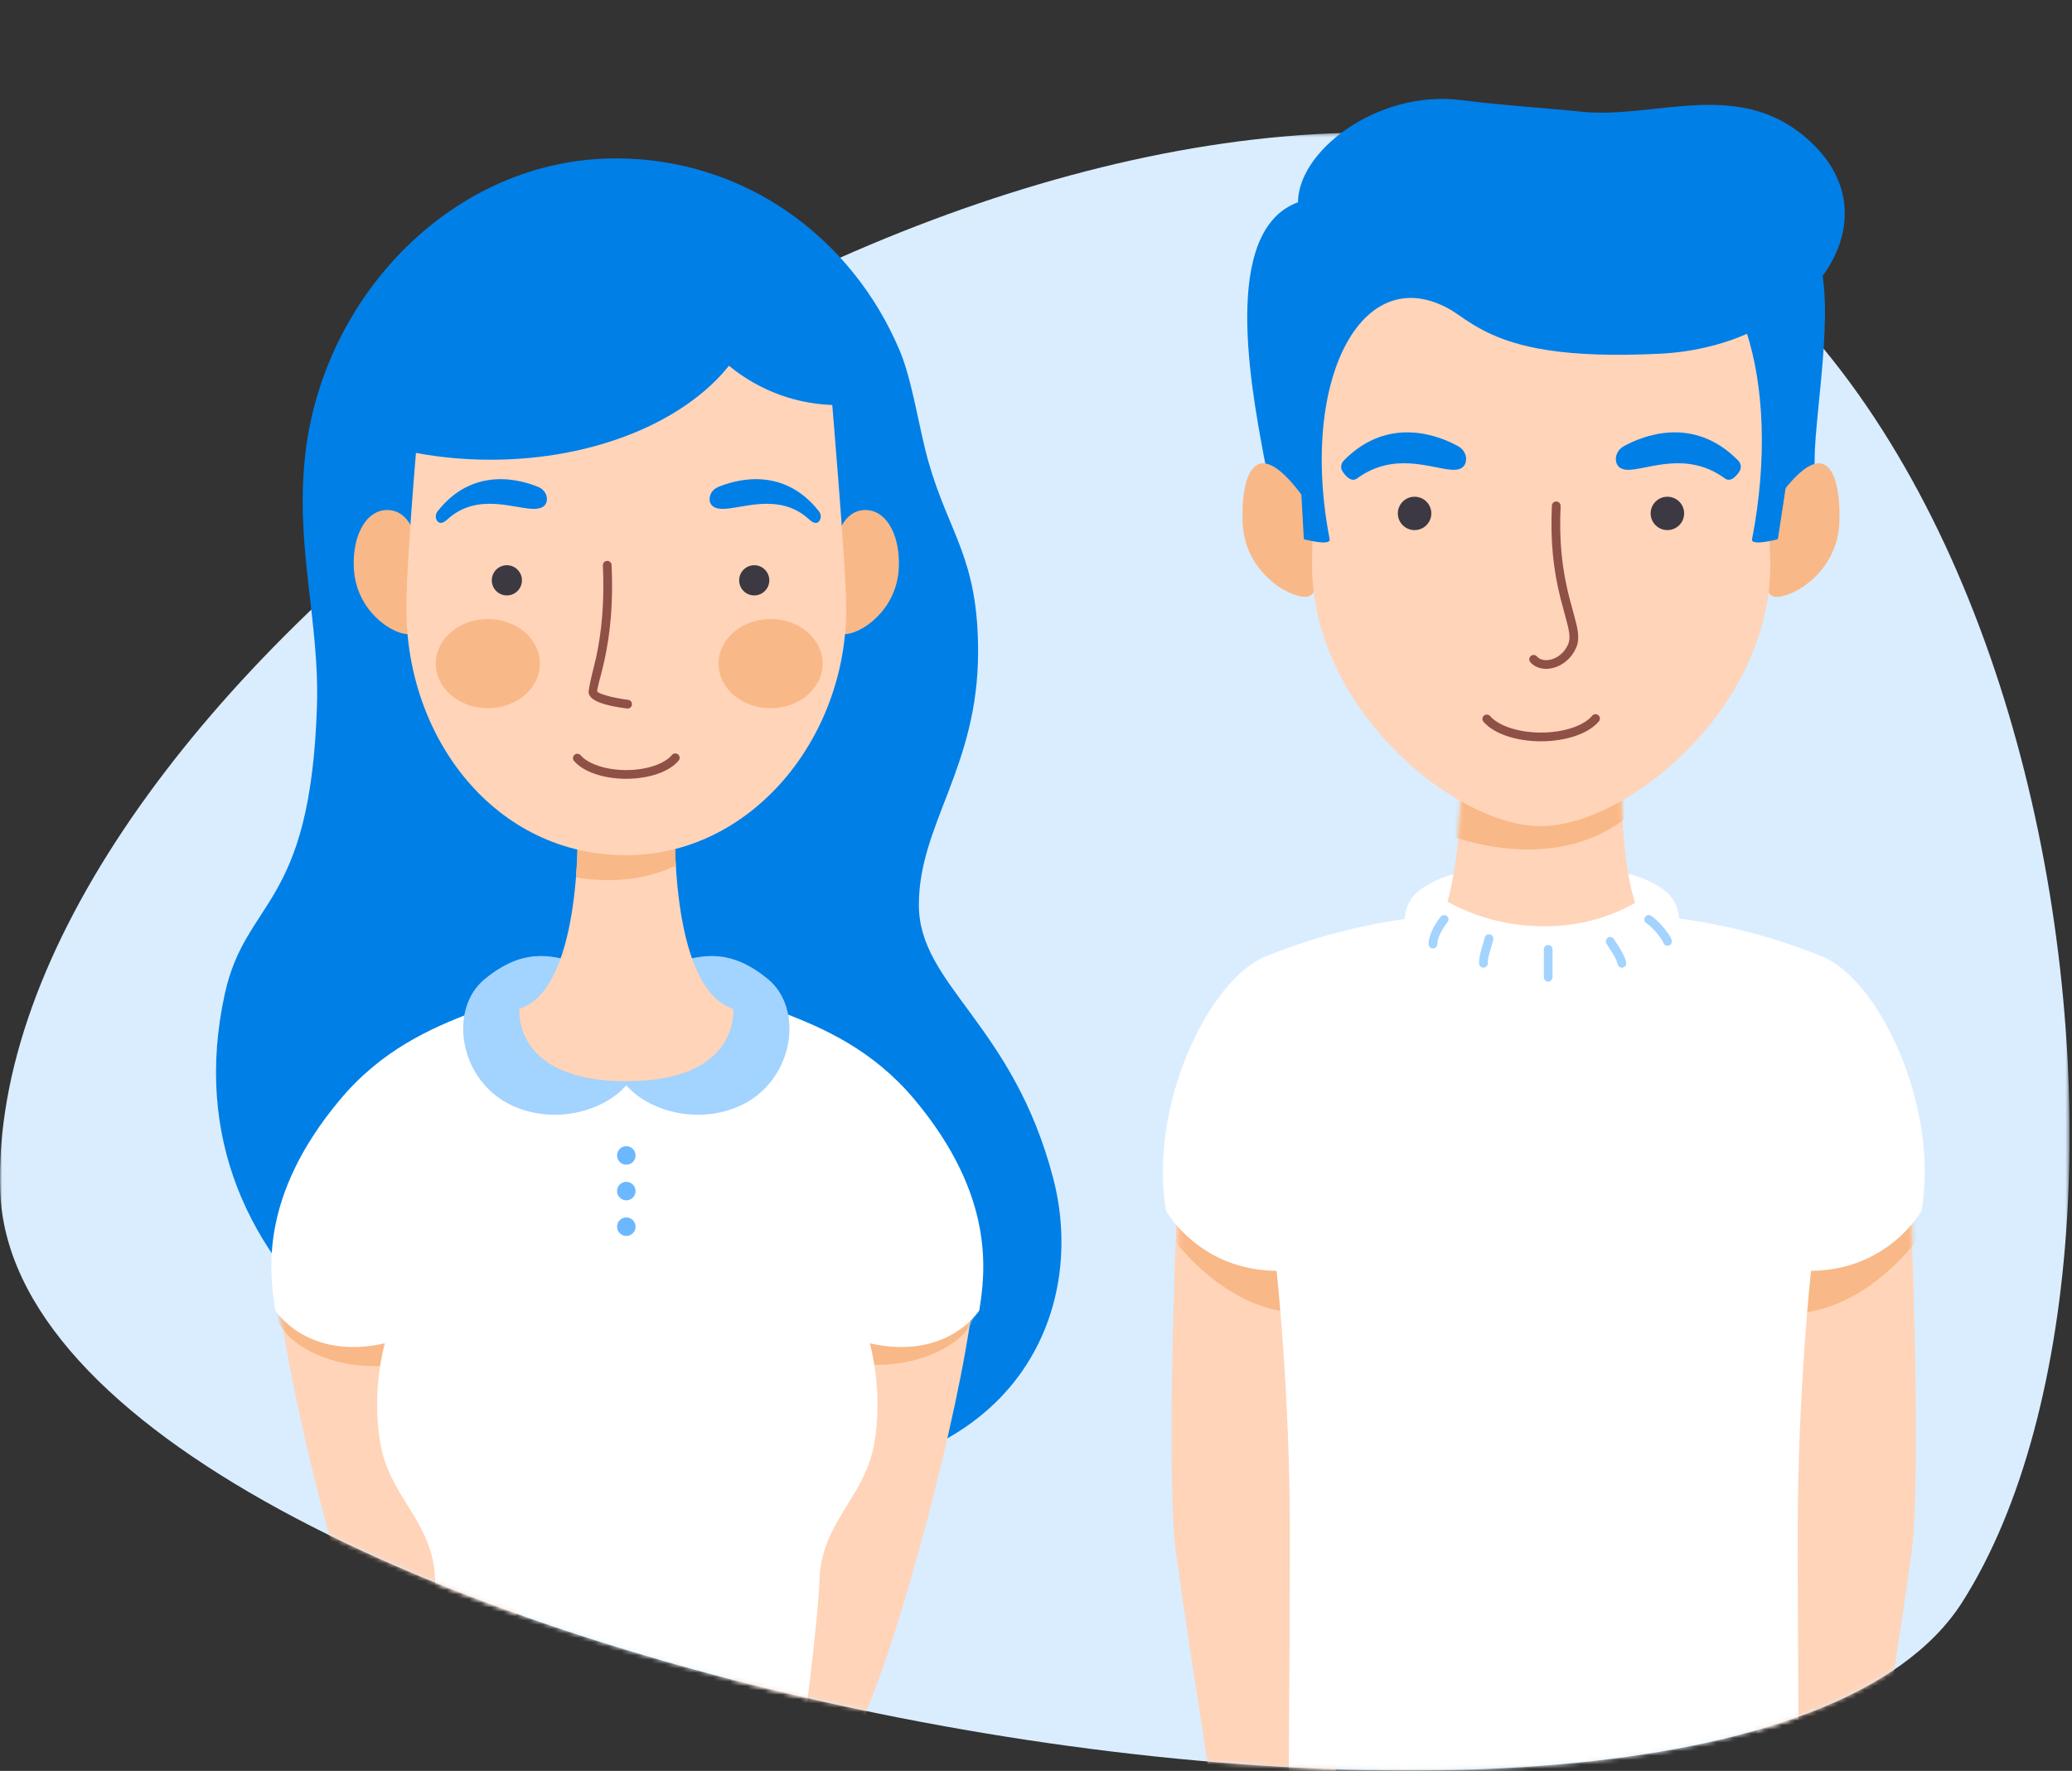 <?xml version="1.0" encoding="UTF-8" standalone="no"?>
<svg
   xmlns:dc="http://purl.org/dc/elements/1.1/"
   xmlns:cc="http://creativecommons.org/ns#"
   xmlns:rdf="http://www.w3.org/1999/02/22-rdf-syntax-ns#"
   xmlns:svg="http://www.w3.org/2000/svg"
   xmlns="http://www.w3.org/2000/svg"
   xmlns:xlink="http://www.w3.org/1999/xlink"
   xmlns:sodipodi="http://sodipodi.sourceforge.net/DTD/sodipodi-0.dtd"
   xmlns:inkscape="http://www.inkscape.org/namespaces/inkscape"
   width="475"
   height="406"
   viewBox="0 0 475 406"
   version="1.1"
   id="svg6446"
   sodipodi:docname="p14.svg"
   inkscape:version="0.92.4 5da689c313, 2019-01-14">
  <rect x="0" y="0" width="475" height="406" fill="#333333" stroke="none"/>
  <sodipodi:namedview
     pagecolor="#ffffff"
     bordercolor="#666666"
     borderopacity="1"
     objecttolerance="10"
     gridtolerance="10"
     guidetolerance="10"
     inkscape:pageopacity="0"
     inkscape:pageshadow="2"
     inkscape:window-width="1916"
     inkscape:window-height="1041"
     id="namedview6448"
     showgrid="false"
     inkscape:zoom="0.61458333"
     inkscape:cx="-45.618644"
     inkscape:cy="192"
     inkscape:window-x="1920"
     inkscape:window-y="18"
     inkscape:window-maximized="0"
     inkscape:current-layer="svg6446" />
  <!-- Generator: Sketch 59.1 (86144) - https://sketch.com -->
  <title
     id="title6305">Lehrpersonen</title>
  <desc
     id="desc6307">Created with Sketch.</desc>
  <defs
     id="defs6321">
    <polygon
       id="path-1"
       points="474.439,0.4 474.439,375.923 0,375.923 0,0.4 " />
    <path
       d="m 0,239.859 v 0.237 c 0,0.979 0.018,1.946 0.049,2.92 v 0 C 3.63,352.321 394.704,424.13 449.856,337.294 v 0 C 505.008,250.457 468.598,10.696 328.104,0.88 v 0 C 323.49,0.558 318.816,0.4 314.102,0.4 v 0 C 176.636,0.4 0.122,134.595 0,239.859 Z"
       id="path-3"
       inkscape:connector-curvature="0" />
    <path
       d="M 2.472,2.177 C 1.009,18.397 -0.753,75.255 1.009,93.72 v 0 c 0.438,4.587 4.507,31.082 7.469,50.131 v 0 c 9.967,0.857 19.81,1.454 29.438,1.781 v 0 C 36.023,132.167 31.646,100.15 29.212,75.2 v 0 L 35.466,22.709 C 30.804,21.216 11.363,0.479 4.61,0.482 v 0 c -1.062,0 -1.812,0.513 -2.138,1.695"
       id="path-5"
       inkscape:connector-curvature="0" />
    <path
       d="m 0,239.859 v 0.237 c 0,0.979 0.018,1.946 0.049,2.92 v 0 C 3.63,352.321 394.704,424.13 449.856,337.294 v 0 C 505.008,250.457 468.598,10.696 328.104,0.88 v 0 C 323.49,0.558 318.816,0.4 314.102,0.4 v 0 C 176.636,0.4 0.122,134.595 0,239.859 Z"
       id="path-7"
       inkscape:connector-curvature="0" />
    <path
       d="m 7.795,14.538 -7.068,94.842 c 10.237,2.634 20.676,5.05 31.171,7.219 v 0 c 0.423,-1.164 0.859,-2.313 1.309,-3.443 v 0 C 41.479,92.361 54.917,41.867 56.801,18.538 v 0 l -7.999,-18.179"
       id="path-9"
       inkscape:connector-curvature="0" />
    <path
       d="m 0,239.859 v 0.237 c 0,0.979 0.018,1.946 0.049,2.92 v 0 C 3.63,352.321 394.704,424.13 449.856,337.294 v 0 C 505.008,250.457 468.598,10.696 328.104,0.88 v 0 C 323.49,0.558 318.816,0.4 314.102,0.4 v 0 C 176.636,0.4 0.122,134.595 0,239.859 Z"
       id="path-11"
       inkscape:connector-curvature="0" />
    <path
       d="M 0.007,18.674 C 1.117,32.539 6.24,55.926 11.951,77.078 v 0 c 13.176,6.496 27.618,12.525 42.915,18.016 v 0 L 48.925,14.645 7.993,0.361"
       id="path-13"
       inkscape:connector-curvature="0" />
    <path
       d="m 0,239.859 v 0.237 c 0,0.979 0.018,1.946 0.049,2.92 v 0 C 3.63,352.321 394.704,424.13 449.856,337.294 v 0 C 505.008,250.457 468.598,10.696 328.104,0.88 v 0 C 323.49,0.558 318.816,0.4 314.102,0.4 v 0 C 176.636,0.4 0.122,134.595 0,239.859 Z"
       id="path-15"
       inkscape:connector-curvature="0" />
    <path
       d="M 2.105,22.797 8.359,75.492 C 6.367,96.003 3.07,121.275 0.902,137.178 v 0 C 13.234,133.635 23.872,129.03 32.341,123.292 v 0 c 2.079,-13.66 3.935,-26.183 4.222,-29.209 v 0 c 1.761,-18.536 0,-75.614 -1.462,-91.898 v 0 C 34.774,0.998 34.024,0.483 32.962,0.483 v 0 C 26.21,0.481 6.769,21.299 2.105,22.797"
       id="path-17"
       inkscape:connector-curvature="0" />
    <path
       d="m 0,239.859 v 0.237 c 0,0.979 0.018,1.946 0.049,2.92 v 0 C 3.63,352.321 394.704,424.13 449.856,337.294 v 0 C 505.008,250.457 468.598,10.696 328.104,0.88 v 0 C 323.49,0.558 318.816,0.4 314.102,0.4 v 0 C 176.636,0.4 0.122,134.595 0,239.859 Z"
       id="path-19"
       inkscape:connector-curvature="0" />
    <path
       d="m 0,239.859 v 0.237 c 0,0.979 0.018,1.946 0.049,2.92 v 0 C 3.63,352.321 394.704,424.13 449.856,337.294 v 0 C 505.008,250.457 468.598,10.696 328.104,0.88 v 0 C 323.49,0.558 318.816,0.4 314.102,0.4 v 0 C 176.636,0.4 0.122,134.595 0,239.859 Z"
       id="path-21"
       inkscape:connector-curvature="0" />
    <path
       d="m 7.043,0.87 c 0,0 -0.481,21.123 -4.7,30.135 v 0 c 0,0 -11.313,16.456 23.021,16.456 v 0 c 34.332,0 22.904,-16.456 22.904,-16.456 v 0 C 43.16,21.457 43.684,0.87 43.684,0.87 v 0"
       id="path-23"
       inkscape:connector-curvature="0" />
  </defs>
  <g
     id="Symbols"
     style="fill:none;fill-rule:evenodd;stroke:none;stroke-width:1"
     transform="translate(0,22)">
    <g
       id="Illustration/Medium/Lehrpersonen-Copy"
       transform="translate(-15,-22)">
      <g
         id="Lehrpersonen"
         transform="translate(15,22)">
        <g
           id="Group-6"
           transform="translate(0,8)">
          <g
             id="Group-3">
            <mask
               id="mask-2"
               fill="white">
              <use
                 xlink:href="#path-1"
                 id="use6323"
                 x="0"
                 y="0"
                 width="100%"
                 height="100%" />
            </mask>
            <g
               id="Clip-2" />
            <path
               d="M 328.103,0.88 C 187.608,-8.935 -3.532,133.711 0.049,243.016 3.631,352.32 394.705,424.13 449.856,337.294 505.008,250.457 468.598,10.696 328.103,0.88"
               id="Fill-1"
               mask="url(#mask-2)"
               inkscape:connector-curvature="0"
               style="fill:#d9edff" />
          </g>
          <path
             d="M 69.962,74.349 C 74.006,37.838 103.989,6.312 141.22,6.312 c 29.412,0 54.123,18.106 65.057,44.129 2.908,6.918 4.416,17.905 6.574,25.447 4.777,16.701 11.375,22.012 11.375,43.532 0,26.512 -13.579,39.553 -13.579,58.026 0,18.473 21.602,27.231 30.826,62.805 8.321,32.086 -10.386,72.526 -73.693,68.594 C 102.262,304.777 37.186,263.467 51.525,197.913 56.359,175.807 71.166,178.462 72.661,131.924 73.288,112.411 67.625,95.455 69.962,74.349"
             id="Fill-4"
             inkscape:connector-curvature="0"
             style="fill:#007fe7" />
        </g>
        <g
           id="Group-9"
           transform="translate(0,8)">
          <mask
             id="mask-4"
             fill="white">
            <use
               xlink:href="#path-3"
               id="use6331"
               x="0"
               y="0"
               width="100%"
               height="100%" />
          </mask>
          <g
             id="Clip-8" />
          <path
             d="m 297.468,305.093 c 3.159,32.497 9.598,76.968 9.598,76.968 0,0 12.078,8.459 14.164,9.778 0,0 1.038,1.821 -0.448,3.792 -1.488,1.97 -9.79,-2.001 -9.79,-2.001 0,0 12.392,12.629 13.301,21.535 0.31,3.033 -0.289,6.962 -2.864,9.946 -4.986,5.778 -12.614,7.006 -15.163,5.173 -6.382,-4.593 -12.421,-17.494 -12.421,-17.494 -4.992,-10.562 -13.961,-18.997 -13.961,-18.997 0,0 -9.867,-62.844 -10.561,-70.152 -1.76,-18.492 0,-75.436 1.459,-91.682 2.406,-8.708 27.543,18.834 32.929,20.563 z"
             id="Fill-7"
             mask="url(#mask-4)"
             inkscape:connector-curvature="0"
             style="fill:#ffd4b9" />
        </g>
        <g
           id="Group-12"
           transform="translate(269,237)">
          <mask
             id="mask-6"
             fill="white">
            <use
               xlink:href="#path-5"
               id="use6337"
               x="0"
               y="0"
               width="100%"
               height="100%" />
          </mask>
          <g
             id="Clip-11" />
          <path
             d="M 44.868,35.088 C 38.838,43.295 22.943,45.954 7.743,33.156 -4.768,22.621 -9.703,9.331 -3.674,1.124 2.357,-7.084 18.11,-6.134 31.515,3.245 44.92,12.624 50.898,26.88 44.868,35.088"
             id="Fill-10"
             mask="url(#mask-6)"
             inkscape:connector-curvature="0"
             style="fill:#f9b887" />
        </g>
        <g
           id="Group-15"
           transform="translate(0,8)">
          <mask
             id="mask-8"
             fill="white">
            <use
               xlink:href="#path-7"
               id="use6343"
               x="0"
               y="0"
               width="100%"
               height="100%" />
          </mask>
          <g
             id="Clip-14" />
          <path
             d="m 223.554,263.624 c -1.881,23.477 -15.292,74.288 -23.548,95.213 -8.257,20.926 -11.9,48.435 -11.9,48.435 l -24.17,-2.79 10.709,-144.883 40.925,-14.27 z"
             id="Fill-13"
             mask="url(#mask-8)"
             inkscape:connector-curvature="0"
             style="fill:#ffd4b9" />
        </g>
        <g
           id="Group-18"
           transform="translate(167,252)">
          <mask
             id="mask-10"
             fill="white">
            <use
               xlink:href="#path-9"
               id="use6349"
               x="0"
               y="0"
               width="100%"
               height="100%" />
          </mask>
          <g
             id="Clip-17" />
          <path
             d="m 56.655,25.029 c 0.682,6.054 -7.356,12.133 -17.951,13.58 -10.596,1.446 -19.738,-2.289 -20.419,-8.342 -0.681,-6.054 7.356,-12.134 17.951,-13.58 10.595,-1.446 19.738,2.289 20.419,8.343"
             id="Fill-16"
             mask="url(#mask-10)"
             inkscape:connector-curvature="0"
             style="fill:#f9b887" />
        </g>
        <g
           id="Group-21"
           transform="translate(0,8)">
          <mask
             id="mask-12"
             fill="white">
            <use
               xlink:href="#path-11"
               id="use6355"
               x="0"
               y="0"
               width="100%"
               height="100%" />
          </mask>
          <g
             id="Clip-20" />
          <path
             d="m 63.53,263.624 c 1.882,23.477 15.292,74.288 23.549,95.213 8.257,20.926 11.899,48.435 11.899,48.435 L 123.148,404.483 112.439,259.6 71.515,245.33 Z"
             id="Fill-19"
             mask="url(#mask-12)"
             inkscape:connector-curvature="0"
             style="fill:#ffd4b9" />
        </g>
        <g
           id="Group-24"
           transform="translate(63,252)">
          <mask
             id="mask-14"
             fill="white">
            <use
               xlink:href="#path-13"
               id="use6361"
               x="0"
               y="0"
               width="100%"
               height="100%" />
          </mask>
          <g
             id="Clip-23" />
          <path
             d="M 0.154,25.214 C -0.527,31.312 7.495,37.436 18.072,38.893 28.649,40.35 37.775,36.587 38.455,30.49 39.135,24.392 31.111,18.267 20.535,16.809 9.959,15.353 0.834,19.115 0.154,25.214"
             id="Fill-22"
             mask="url(#mask-14)"
             inkscape:connector-curvature="0"
             style="fill:#f9b887" />
        </g>
        <g
           id="Group-27"
           transform="translate(0,8)">
          <mask
             id="mask-16"
             fill="white">
            <use
               xlink:href="#path-15"
               id="use6367"
               x="0"
               y="0"
               width="100%"
               height="100%" />
          </mask>
          <g
             id="Clip-26" />
          <path
             d="m 410.338,305.093 c -3.158,32.497 -9.597,76.968 -9.597,76.968 0,0 -12.079,8.459 -14.165,9.778 0,0 -1.038,1.821 0.449,3.792 1.487,1.97 9.789,-2.001 9.789,-2.001 0,0 -12.391,12.629 -13.301,21.535 -0.309,3.033 0.289,6.962 2.864,9.946 4.987,5.778 12.614,7.006 15.164,5.173 6.382,-4.593 12.42,-17.494 12.42,-17.494 4.993,-10.562 13.962,-18.997 13.962,-18.997 0,0 9.866,-62.844 10.561,-70.152 1.759,-18.492 0,-75.436 -1.459,-91.682 -2.406,-8.708 -27.543,18.834 -32.93,20.563 z"
             id="Fill-25"
             mask="url(#mask-16)"
             inkscape:connector-curvature="0"
             style="fill:#ffd4b9" />
        </g>
        <g
           id="Group-30"
           transform="translate(402,237)">
          <mask
             id="mask-18"
             fill="white">
            <use
               xlink:href="#path-17"
               id="use6373"
               x="0"
               y="0"
               width="100%"
               height="100%" />
          </mask>
          <g
             id="Clip-29" />
          <path
             d="m -7.296,35.224 c 6.03,8.239 21.924,10.909 37.124,-1.94 C 42.341,22.708 47.275,9.367 41.246,1.128 35.216,-7.111 19.461,-6.157 6.058,3.257 -7.348,12.672 -13.326,26.985 -7.296,35.224"
             id="Fill-28"
             mask="url(#mask-18)"
             inkscape:connector-curvature="0"
             style="fill:#f9b887" />
        </g>
        <g
           id="Group-37"
           transform="translate(0,8)">
          <g
             id="Group-33">
            <mask
               id="mask-20"
               fill="white">
              <use
                 xlink:href="#path-19"
                 id="use6379"
                 x="0"
                 y="0"
                 width="100%"
                 height="100%" />
            </mask>
            <g
               id="Clip-32" />
            <path
               d="m 110.831,420.321 c 0,0 -10.517,-70.778 -11.08,-88.116 C 99.32,318.92 89.449,313.449 87.232,301.141 85.015,288.836 88.22,277.98 88.22,277.98 70.357,281.996 63.122,270.448 63.122,270.448 61.765,261.913 59.278,244.34 78.045,221.997 96.812,199.654 122.62,201.756 132.085,189.863 h 23.446 c 9.466,11.892 35.274,9.791 54.041,32.134 18.767,22.343 16.279,39.916 14.923,48.451 0,0 -7.236,11.548 -25.098,7.532 0,0 3.205,10.856 0.987,23.161 -2.217,12.307 -12.087,17.779 -12.519,31.064 -0.562,17.338 -11.08,88.116 -11.08,88.116 z"
               id="Fill-31"
               mask="url(#mask-20)"
               inkscape:connector-curvature="0"
               style="fill:#ffffff" />
          </g>
          <g
             id="Group-36">
            <mask
               id="mask-22"
               fill="white">
              <use
                 xlink:href="#path-21"
                 id="use6385"
                 x="0"
                 y="0"
                 width="100%"
                 height="100%" />
            </mask>
            <g
               id="Clip-35" />
            <path
               d="m 412.63,409.167 c 0,0 -0.498,-55.903 -0.498,-88.117 0,-32.212 3.042,-59.692 3.042,-59.692 17.826,-0.148 25.345,-13.779 25.345,-13.779 4.065,-23.948 -9.719,-53.047 -22.937,-58.353 -26.207,-10.517 -44.258,-8.845 -45.7,-10.517 h -35.941 c -1.441,1.672 -19.492,0 -45.699,10.517 -13.218,5.306 -27.002,34.405 -22.938,58.353 0,0 7.518,13.631 25.345,13.779 0,0 3.042,27.48 3.042,59.692 0,32.214 -0.498,88.117 -0.498,88.117 z"
               id="Fill-34"
               mask="url(#mask-22)"
               inkscape:connector-curvature="0"
               style="fill:#ffffff" />
          </g>
        </g>
        <g
           id="Group-86"
           transform="translate(75,17)">
          <path
             d="m 100.987,185.416 c -10.411,-8.436 -17.687,-5.344 -30.427,0 -12.74,5.345 -7.011,13.791 -3.822,21.46 3.004,7.225 16.133,12.801 27.639,7.766 12.54,-5.486 15.19,-22.273 6.61,-29.226"
             id="Fill-38"
             inkscape:connector-curvature="0"
             style="fill:#a3d3ff" />
          <path
             d="m 66.603,185.416 c -12.74,-5.344 -20.015,-8.436 -30.426,0 -8.58,6.953 -5.93,23.74 6.608,29.226 11.508,5.035 24.636,-0.541 27.64,-7.766 3.188,-7.669 8.918,-16.115 -3.822,-21.46"
             id="Fill-40"
             inkscape:connector-curvature="0"
             style="fill:#a3d3ff" />
          <path
             d="m 44.06,192.284 c 14.967,-4.687 13.364,-44.214 13.364,-44.214 h 22.315 c 0,0 -1.603,39.527 13.363,44.214 0,0 1.738,16.604 -24.521,16.604 -26.26,0 -24.522,-16.604 -24.522,-16.604"
             id="Fill-42"
             inkscape:connector-curvature="0"
             style="fill:#ffd4b9" />
          <path
             d="M 79.931,159.43 C 79.543,152.924 79.74,148.07 79.74,148.07 H 57.423 c 0,0 0.253,6.258 -0.384,14.088 4.698,0.807 14.107,1.581 22.892,-2.729"
             id="Fill-44"
             inkscape:connector-curvature="0"
             style="fill:#f9b887" />
          <path
             d="m 21.121,90.295 c 0,-6.356 -2.302,-11.646 -6.358,-12.287 -5.423,-0.858 -9.089,5.324 -8.642,13.368 0.535,9.655 8.717,15.01 12.414,15.01 3.698,0 2.585,-9.734 2.585,-16.09"
             id="Fill-46"
             inkscape:connector-curvature="0"
             style="fill:#f9b887" />
          <path
             d="m 122.4,78.008 c -4.056,0.642 -6.358,5.931 -6.358,12.287 0,6.357 -1.113,16.091 2.585,16.091 3.697,0 11.878,-5.356 12.414,-15.011 0.447,-8.043 -3.219,-14.224 -8.642,-13.368"
             id="Fill-48"
             inkscape:connector-curvature="0"
             style="fill:#f9b887" />
          <path
             d="m 18.16,100.552 c 0,-13.058 3.387,-49.338 3.387,-49.338 0,0 30.541,-16.446 46.948,-16.446 19.971,0 47.055,16.197 47.055,16.197 0,0 3.451,40.178 3.451,49.588 0,29.847 -21.85,56.525 -50.506,56.525 -29.891,0 -50.335,-26.677 -50.335,-56.525"
             id="Fill-50"
             inkscape:connector-curvature="0"
             style="fill:#ffd4b9" />
          <path
             d="m 44.653,94.05 c 0,1.913 -1.547,3.462 -3.455,3.462 -1.908,0 -3.455,-1.55 -3.455,-3.462 0,-1.913 1.548,-3.462 3.455,-3.462 1.909,0 3.455,1.55 3.455,3.462"
             id="Fill-52"
             inkscape:connector-curvature="0"
             style="fill:#3c3942" />
          <path
             d="m 101.361,94.05 c 0,1.913 -1.548,3.462 -3.455,3.462 -1.909,0 -3.455,-1.55 -3.455,-3.462 0,-1.913 1.547,-3.462 3.455,-3.462 1.908,0 3.455,1.55 3.455,3.462"
             id="Fill-54"
             inkscape:connector-curvature="0"
             style="fill:#3c3942" />
          <path
             d="m 112.756,78.253 c -8.216,-10.541 -19.292,-7.207 -23.166,-5.58 -1.224,0.514 -2.06,1.754 -1.893,3.072 0.119,0.949 0.758,1.835 2.69,1.921 4.293,0.191 13.161,-3.996 20.129,2.437 1.223,1.13 1.928,0.86 2.327,0.308 0.462,-0.638 0.398,-1.536 -0.087,-2.158"
             id="Fill-56"
             inkscape:connector-curvature="0"
             style="fill:#007fe7" />
          <path
             d="m 25.301,78.253 c 8.216,-10.541 19.292,-7.207 23.167,-5.58 1.223,0.514 2.059,1.754 1.893,3.072 -0.12,0.949 -0.759,1.835 -2.691,1.921 -4.293,0.191 -13.161,-3.996 -20.129,2.437 -1.223,1.13 -1.928,0.86 -2.327,0.308 -0.462,-0.638 -0.398,-1.536 0.087,-2.158"
             id="Fill-58"
             inkscape:connector-curvature="0"
             style="fill:#007fe7" />
          <path
             d="m 56.596,135.465 c -0.36,-0.419 -0.312,-1.05 0.107,-1.41 0.419,-0.36 1.05,-0.312 1.41,0.107 1.715,1.998 5.804,3.391 10.435,3.391 4.684,0 8.81,-1.426 10.489,-3.455 0.352,-0.426 0.982,-0.485 1.408,-0.133 0.426,0.352 0.485,0.982 0.133,1.408 -2.118,2.56 -6.805,4.18 -12.03,4.18 -5.161,0 -9.799,-1.58 -11.953,-4.088 z"
             id="Stroke-60"
             inkscape:connector-curvature="0"
             style="fill:#8f5046;fill-rule:nonzero" />
          <path
             d="m 63.209,90.633 c -0.025,-0.552 0.402,-1.019 0.954,-1.044 0.552,-0.025 1.019,0.402 1.044,0.954 0.384,8.507 -0.253,15.433 -1.62,21.735 -0.212,0.979 -0.435,1.913 -0.69,2.911 -0.147,0.574 -0.592,2.258 -0.579,2.208 -0.338,1.295 -0.447,1.904 -0.409,2.098 0.098,0.491 3.215,1.464 7.094,1.959 0.548,0.07 0.935,0.571 0.866,1.118 -0.07,0.548 -0.571,0.935 -1.118,0.866 -5.068,-0.646 -8.432,-1.696 -8.802,-3.551 -0.17,-0.854 1.603,-7.654 1.685,-8.032 1.331,-6.137 1.953,-12.891 1.577,-21.22 z"
             id="Stroke-62"
             inkscape:connector-curvature="0"
             style="fill:#8f5046;fill-rule:nonzero" />
          <path
             d="m 113.592,113.145 c 0,5.644 -5.341,10.222 -11.93,10.222 -6.588,0 -11.929,-4.577 -11.929,-10.222 0,-5.644 5.341,-10.222 11.929,-10.222 6.589,0 11.93,4.577 11.93,10.222"
             id="Fill-64"
             inkscape:connector-curvature="0"
             style="fill:#f9b887" />
          <path
             d="m 48.77,113.145 c 0,5.644 -5.342,10.222 -11.93,10.222 -6.588,0 -11.93,-4.577 -11.93,-10.222 0,-5.644 5.342,-10.222 11.93,-10.222 6.588,0 11.93,4.577 11.93,10.222"
             id="Fill-66"
             inkscape:connector-curvature="0"
             style="fill:#f9b887" />
          <path
             d="M 130.304,51.665 C 124.665,22.781 98.015,0.902 65.967,0.902 31.431,0.902 3.162,26.309 0.706,58.511 10.958,63.466 23.686,66.401 37.476,66.401 c 23.81,0 44.44,-8.755 54.636,-21.549 6.838,5.641 15.597,9.028 25.144,9.028 4.573,0 8.961,-0.786 13.047,-2.215"
             id="Fill-68"
             inkscape:connector-curvature="0"
             style="fill:#007fe7" />
          <path
             d="m 70.702,225.905 c 0,1.174 -0.951,2.125 -2.121,2.125 -1.172,0 -2.122,-0.952 -2.122,-2.125 0,-1.173 0.95,-2.125 2.122,-2.125 1.17,0 2.121,0.952 2.121,2.125"
             id="Fill-70"
             inkscape:connector-curvature="0"
             style="fill:#6cb8ff" />
          <path
             d="m 70.702,234.073 c 0,1.174 -0.951,2.125 -2.121,2.125 -1.172,0 -2.122,-0.952 -2.122,-2.125 0,-1.173 0.95,-2.124 2.122,-2.124 1.17,0 2.121,0.952 2.121,2.124"
             id="Fill-72"
             inkscape:connector-curvature="0"
             style="fill:#6cb8ff" />
          <path
             d="m 70.702,242.241 c 0,1.173 -0.951,2.125 -2.121,2.125 -1.172,0 -2.122,-0.952 -2.122,-2.125 0,-1.174 0.95,-2.125 2.122,-2.125 1.17,0 2.121,0.952 2.121,2.125"
             id="Fill-74"
             inkscape:connector-curvature="0"
             style="fill:#6cb8ff" />
          <path
             d="m 218.939,55.654 c 0,-30.642 26.632,-55.482 59.483,-55.482 20.532,0 51.225,2.199 61.915,16.957 6.413,8.855 0.668,37.676 0.668,49.167 0,10.88 -7.017,8.711 -12.818,17.274 -10.537,15.558 -28.578,27.565 -49.765,27.565 -32.851,0 -59.483,-24.84 -59.483,-55.482"
             id="Fill-76"
             inkscape:connector-curvature="0"
             style="fill:#007fe7" />
          <path
             d="M 228.806,6.349 C 205.182,6.327 210.537,42.433 214.061,61.982 c 6.024,33.409 9.716,25.676 9.716,25.676 l 7.337,-1.417 c 0,0 -16.172,-43.231 1.538,-60.623 7.441,-7.309 10.045,-19.255 -3.847,-19.269"
             id="Fill-78"
             inkscape:connector-curvature="0"
             style="fill:#007fe7" />
          <path
             d="m 305.722,164.52 c -8.754,-5.569 -14.871,-3.529 -25.584,0 -10.712,3.528 -5.894,9.102 -3.214,14.163 2.526,4.769 13.565,8.45 23.24,5.126 10.544,-3.621 12.771,-14.701 5.557,-19.289"
             id="Fill-80"
             inkscape:connector-curvature="0"
             style="fill:#ffffff" />
          <path
             d="m 276.812,164.52 c -10.713,-3.529 -16.83,-5.569 -25.584,0 -7.214,4.589 -4.987,15.669 5.556,19.289 9.677,3.324 20.715,-0.357 23.241,-5.126 2.681,-5.061 7.499,-10.636 -3.214,-14.163"
             id="Fill-82"
             inkscape:connector-curvature="0"
             style="fill:#ffffff" />
          <path
             d="m 255.376,171.825 c 4.233,-9.093 4.716,-30.405 4.716,-30.405 h 36.765 c 0,0 -0.525,20.771 4.599,30.405 0,0 11.469,16.604 -22.982,16.604 -34.45,0 -23.099,-16.604 -23.099,-16.604"
             id="Fill-84"
             inkscape:connector-curvature="0"
             style="fill:#ffd4b9" />
        </g>
        <g
           id="Group-89"
           transform="translate(328,157)">
          <mask
             id="mask-24"
             fill="white">
            <use
               xlink:href="#path-23"
               id="use6417"
               x="0"
               y="0"
               width="100%"
               height="100%" />
          </mask>
          <g
             id="Clip-88" />
          <path
             d="M 46.116,7.461 C 27.021,23.764 0.327,11.011 0.327,11.011 L 4.254,-2.851 H 46.583 c 0,0 15.936,-3.695 -0.468,10.312"
             id="Fill-87"
             mask="url(#mask-24)"
             inkscape:connector-curvature="0"
             style="fill:#f9b887" />
        </g>
        <g
           id="Group-128"
           transform="translate(284)">
          <path
             d="m 121.991,94.524 c -1.133,1.698 -1.601,1.012 -1.771,0.333 0.022,0.456 0.041,1.158 0.041,2.21 0,7.02 -1.289,17.773 2.993,17.773 4.282,0 13.757,-5.916 14.38,-16.579 0.518,-8.885 -1.777,-24.519 -15.643,-3.737 m -1.771,0.333 c -0.064,-1.239 -0.157,-0.625 0,0"
             id="Fill-90"
             inkscape:connector-curvature="0"
             style="fill:#f9b887" />
          <path
             d="m 18.312,94.857 c 0.157,-0.624 0.063,-1.239 0,0 m -0.041,2.21 c 0,-1.052 0.019,-1.755 0.041,-2.21 C 18.142,95.537 17.674,96.222 16.541,94.524 2.674,73.742 0.38,89.377 0.898,98.261 1.52,108.924 10.995,114.841 15.277,114.841 c 4.283,0 2.994,-10.753 2.994,-17.774"
             id="Fill-92"
             inkscape:connector-curvature="0"
             style="fill:#f9b887" />
          <path
             d="m 16.784,107.6 c 0,-14.422 3.528,-75.282 3.528,-75.282 h 48.907 c 20.805,0 49.018,17.89 49.018,17.89 0,0 3.597,46.999 3.597,57.392 0,32.968 -33,59.814 -52.615,59.814 -19.614,0 -52.435,-26.846 -52.435,-59.814"
             id="Fill-94"
             inkscape:connector-curvature="0"
             style="fill:#ffd4b9" />
          <path
             d="m 44.124,95.708 c 0,2.112 -1.718,3.825 -3.836,3.825 -2.119,0 -3.838,-1.712 -3.838,-3.825 0,-2.112 1.718,-3.824 3.838,-3.824 2.118,0 3.836,1.711 3.836,3.824"
             id="Fill-96"
             inkscape:connector-curvature="0"
             style="fill:#3c3942" />
          <path
             d="m 102.082,95.708 c 0,2.112 -1.718,3.825 -3.837,3.825 -2.119,0 -3.837,-1.712 -3.837,-3.825 0,-2.112 1.718,-3.824 3.837,-3.824 2.118,0 3.837,1.711 3.837,3.824"
             id="Fill-98"
             inkscape:connector-curvature="0"
             style="fill:#3c3942" />
          <path
             d="M 114.474,83.585 C 104.104,73.03 92.294,78.059 88.22,80.322 c -1.287,0.715 -2.055,2.179 -1.709,3.606 0.249,1.026 1.064,1.92 3.207,1.776 4.76,-0.32 13.24,-4.207 21.724,1.993 1.491,1.089 3.023,-1.099 3.395,-1.755 0.43,-0.757 0.249,-1.735 -0.363,-2.357"
             id="Fill-100"
             inkscape:connector-curvature="0"
             style="fill:#007fe7" />
          <path
             d="m 24.06,83.585 c 10.369,-10.555 22.179,-5.526 26.253,-3.263 1.287,0.715 2.055,2.179 1.709,3.606 -0.249,1.026 -1.064,1.92 -3.207,1.776 -4.76,-0.32 -13.24,-4.207 -21.724,1.993 -1.49,1.089 -3.023,-1.099 -3.395,-1.755 -0.43,-0.757 -0.249,-1.735 0.364,-2.357"
             id="Fill-102"
             inkscape:connector-curvature="0"
             style="fill:#007fe7" />
          <path
             d="m 56.086,143.477 c -0.361,-0.418 -0.314,-1.05 0.104,-1.41 0.418,-0.361 1.05,-0.314 1.41,0.104 1.928,2.235 6.499,3.783 11.672,3.783 5.233,0 9.846,-1.585 11.733,-3.855 0.353,-0.425 0.984,-0.483 1.408,-0.13 0.425,0.353 0.483,0.984 0.13,1.408 -2.327,2.799 -7.499,4.576 -13.271,4.576 -5.701,0 -10.82,-1.734 -13.186,-4.477 z"
             id="Stroke-104"
             inkscape:connector-curvature="0"
             style="fill:#8f5046;fill-rule:nonzero" />
          <path
             d="m 71.765,93.928 c 0.025,-0.552 0.493,-0.979 1.044,-0.954 0.552,0.025 0.979,0.493 0.954,1.044 -0.37,8.162 0.351,14.446 1.942,20.774 0.25,0.996 1.538,5.62 1.768,6.69 0.459,2.133 0.455,3.638 -0.149,5.031 -2.093,4.828 -7.928,6.244 -10.495,3.304 -0.363,-0.416 -0.321,-1.048 0.095,-1.411 0.416,-0.363 1.048,-0.321 1.411,0.096 1.537,1.761 5.612,0.772 7.154,-2.785 0.405,-0.935 0.408,-2.053 0.029,-3.815 -0.215,-1 -1.49,-5.577 -1.753,-6.623 -1.637,-6.509 -2.38,-12.986 -2,-21.352 z"
             id="Stroke-106"
             inkscape:connector-curvature="0"
             style="fill:#8f5046;fill-rule:nonzero" />
          <path
             d="M 131.846,11.271 C 150.667,29.904 129.478,57.481 96.546,59.094 52.661,61.242 53.364,48.996 37.495,41.99 24.76,36.367 14.136,36.493 13.571,25.021 12.974,12.909 31.625,-1.4 50.744,0.931 62.298,2.339 69.639,2.682 78.472,3.605 95.984,5.433 115.567,-4.846 131.846,11.271"
             id="Fill-108"
             inkscape:connector-curvature="0"
             style="fill:#007fe7" />
          <path
             d="m 14.904,101.622 c 0,0 6.24,1.679 5.914,0 C 13.626,64.442 28.743,36.288 49.682,49.709 65.857,60.076 46.673,18.557 31.055,23.71 15.436,28.863 11.326,37.603 11.326,37.603 Z"
             id="Fill-110"
             inkscape:connector-curvature="0"
             style="fill:#007fe7" />
          <path
             d="m 123.57,101.622 c 0,0 -6.239,1.679 -5.914,0 C 124.848,64.442 113.916,34.088 96.861,35.303 77.681,36.668 91.802,18.557 107.419,23.71 c 15.618,5.153 23.098,32.266 23.098,32.266 z"
             id="Fill-112"
             inkscape:connector-curvature="0"
             style="fill:#007fe7" />
          <path
             d="m 43.413,181.902 c 0,0 10.23,8.462 26.569,8.462 16.339,0 25.247,-8.462 25.247,-8.462 l 6.687,26.264 -32.238,6.231 -31.99,-6.231 z"
             id="Fill-114"
             inkscape:connector-curvature="0"
             style="fill:#ffffff" />
          <line
             x1="70.92"
             y1="195.652"
             x2="70.92"
             y2="202.051"
             id="Stroke-116"
             style="stroke:#a3d3ff;stroke-width:2;stroke-linecap:round;stroke-linejoin:round" />
          <path
             d="m 85.135,193.831 c 0.893,1.462 2.234,3.146 2.68,5.02"
             id="Stroke-118"
             inkscape:connector-curvature="0"
             style="stroke:#a3d3ff;stroke-width:2;stroke-linecap:round;stroke-linejoin:round" />
          <path
             d="m 93.961,188.798 c 1.893,1.273 4.084,4.162 4.305,5.034"
             id="Stroke-120"
             inkscape:connector-curvature="0"
             style="stroke:#a3d3ff;stroke-width:2;stroke-linecap:round;stroke-linejoin:round" />
          <path
             d="m 47.06,188.798 c -1.786,2.212 -2.568,4.406 -2.568,5.66"
             id="Stroke-122"
             inkscape:connector-curvature="0"
             style="stroke:#a3d3ff;stroke-width:2;stroke-linecap:round;stroke-linejoin:round" />
          <path
             d="m 57.346,193.203 c -0.348,1.567 -1.311,3.879 -1.276,5.648"
             id="Stroke-124"
             inkscape:connector-curvature="0"
             style="stroke:#a3d3ff;stroke-width:2;stroke-linecap:round;stroke-linejoin:round" />
          <path
             d="m 125.71,255.464 c 0,0 0.527,16.39 1.697,57.065 1.063,36.984 -36.012,16.443 -37.724,11.324 -1.712,-5.119 -4.547,-81.008 -4.547,-81.008 z"
             id="Fill-126"
             inkscape:connector-curvature="0"
             style="fill:#ffffff" />
        </g>
      </g>
    </g>
  </g>
</svg>
